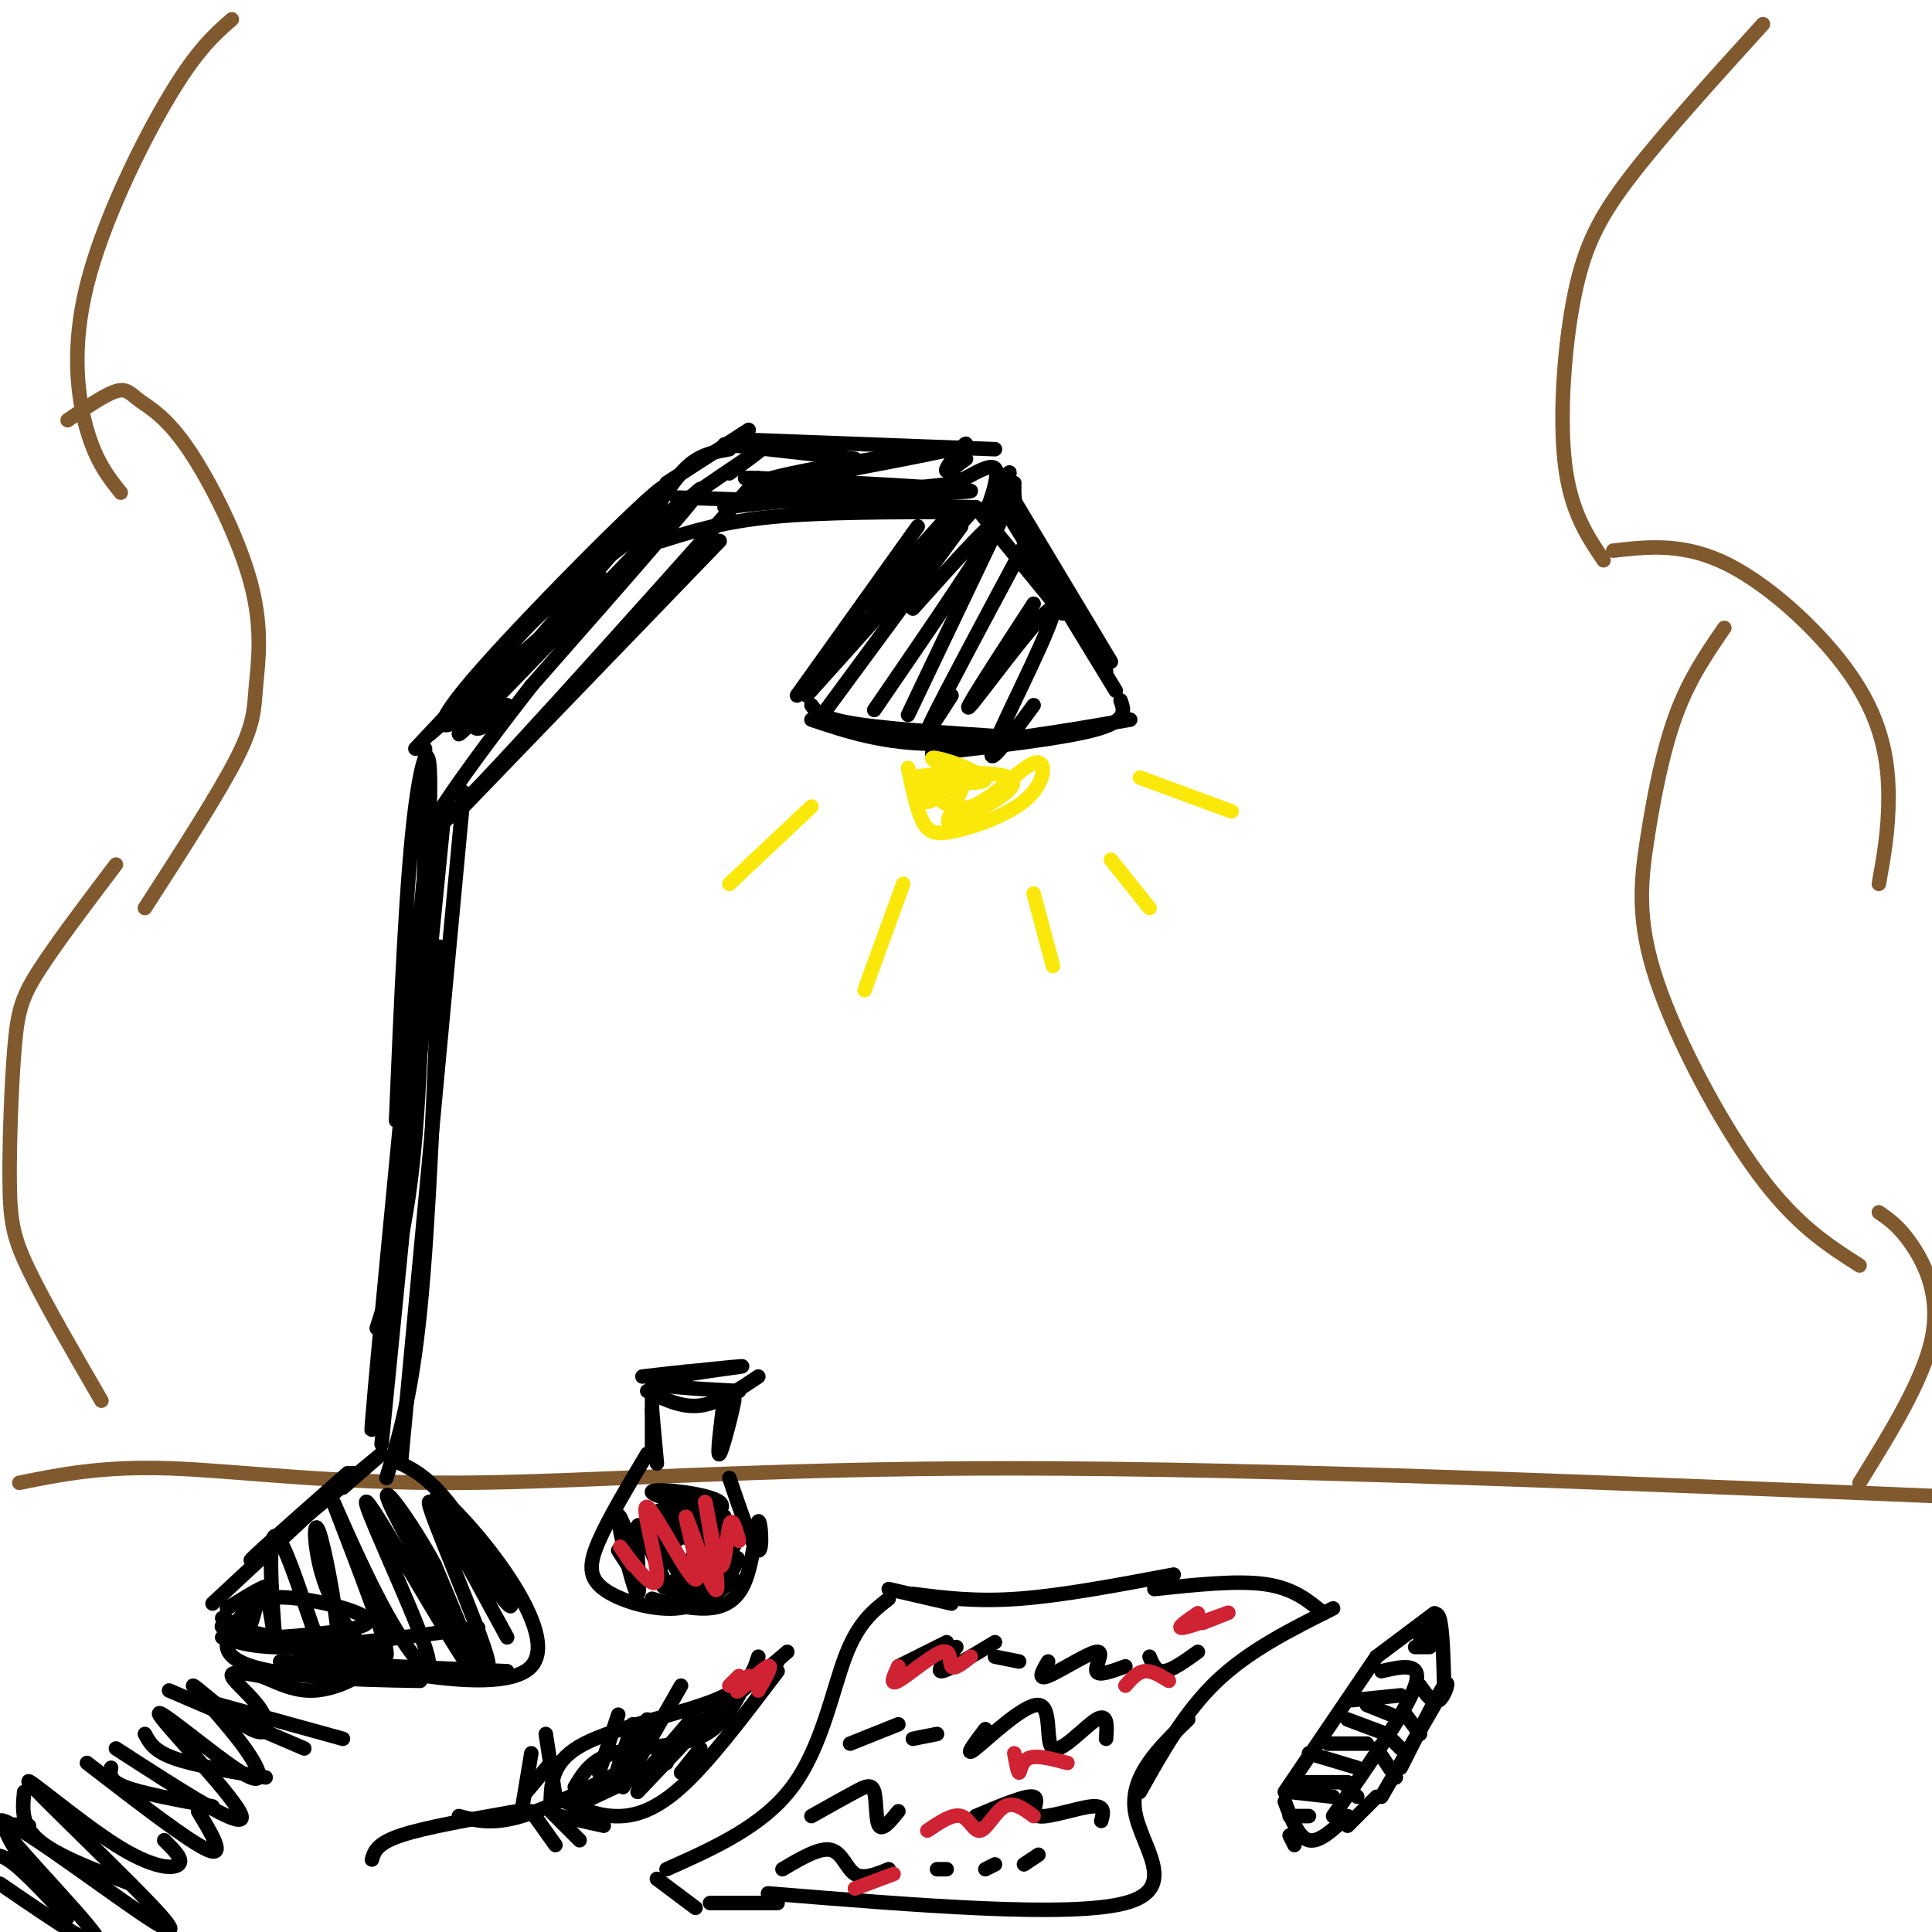 <svg viewBox='0 0 400 400' version='1.1' xmlns='http://www.w3.org/2000/svg' xmlns:xlink='http://www.w3.org/1999/xlink'><g fill='none' stroke='rgb(129,89,47)' stroke-width='3' stroke-linecap='round' stroke-linejoin='round'><path d='M4,307c8.565,-1.732 17.131,-3.464 31,-3c13.869,0.464 33.042,3.125 60,3c26.958,-0.125 61.702,-3.036 115,-3c53.298,0.036 125.149,3.018 197,6'/></g>
<g fill='none' stroke='rgb(0,0,0)' stroke-width='3' stroke-linecap='round' stroke-linejoin='round'><path d='M88,155c-0.167,30.000 -0.333,60.000 -2,80c-1.667,20.000 -4.833,30.000 -8,40'/><path d='M82,232c1.065,-25.304 2.131,-50.607 4,-65c1.869,-14.393 4.542,-17.875 2,17c-2.542,34.875 -10.298,108.107 -11,112c-0.702,3.893 5.649,-61.554 12,-127'/><path d='M92,168c0.000,0.000 -13.000,131.000 -13,131'/><path d='M96,164c0.000,0.000 -13.000,139.000 -13,139'/><path d='M91,196c-1.083,28.333 -2.167,56.667 -4,75c-1.833,18.333 -4.417,26.667 -7,35'/><path d='M79,301c0.000,0.000 -8.000,7.000 -8,7'/><path d='M79,301c-12.917,10.667 -25.833,21.333 -27,22c-1.167,0.667 9.417,-8.667 20,-18'/><path d='M73,305c0.000,0.000 -29.000,27.000 -29,27'/><path d='M46,335c5.250,2.500 10.500,5.000 15,6c4.500,1.000 8.250,0.500 12,0'/><path d='M46,339c3.583,1.167 7.167,2.333 16,2c8.833,-0.333 22.917,-2.167 37,-4'/><path d='M83,303c3.237,1.646 6.474,3.292 12,11c5.526,7.708 13.343,21.477 10,18c-3.343,-3.477 -17.844,-24.200 -14,-22c3.844,2.200 26.035,27.323 19,35c-7.035,7.677 -43.296,-2.092 -57,-6c-13.704,-3.908 -4.852,-1.954 4,0'/><path d='M57,339c5.612,-0.369 17.642,-1.292 19,-3c1.358,-1.708 -7.955,-4.201 -14,-5c-6.045,-0.799 -8.820,0.097 -10,2c-1.180,1.903 -0.765,4.813 0,3c0.765,-1.813 1.879,-8.351 3,-6c1.121,2.351 2.249,13.589 2,10c-0.249,-3.589 -1.875,-22.005 0,-22c1.875,0.005 7.250,18.430 10,25c2.750,6.570 2.875,1.285 3,-4'/><path d='M70,339c-0.381,-5.980 -2.832,-18.930 -4,-22c-1.168,-3.070 -1.052,3.740 1,10c2.052,6.260 6.040,11.969 8,14c1.960,2.031 1.893,0.385 3,1c1.107,0.615 3.388,3.492 1,-4c-2.388,-7.492 -9.446,-25.353 -10,-27c-0.554,-1.647 5.396,12.921 11,23c5.604,10.079 10.863,15.671 8,7c-2.863,-8.671 -13.848,-31.604 -12,-30c1.848,1.604 16.528,27.744 21,34c4.472,6.256 -1.264,-7.372 -7,-21'/><path d='M90,324c-4.576,-8.579 -12.515,-19.526 -9,-12c3.515,7.526 18.485,33.526 20,33c1.515,-0.526 -10.424,-27.579 -12,-33c-1.576,-5.421 7.212,10.789 16,27'/><path d='M47,333c4.655,-2.875 9.310,-5.750 8,-4c-1.310,1.750 -8.583,8.125 -8,12c0.583,3.875 9.024,5.250 17,6c7.976,0.750 15.488,0.875 23,1'/><path d='M58,344c0.000,0.000 47.000,2.000 47,2'/><path d='M42,352c0.000,0.000 29.000,8.000 29,8'/><path d='M35,350c0.000,0.000 28.000,12.000 28,12'/><path d='M30,359c0.917,1.750 1.833,3.500 6,5c4.167,1.500 11.583,2.750 19,4'/><path d='M23,366c-0.250,1.333 -0.500,2.667 3,4c3.500,1.333 10.750,2.667 18,4'/><path d='M5,371c-0.333,3.417 -0.667,6.833 3,10c3.667,3.167 11.333,6.083 19,9'/><path d='M6,378c-1.536,-0.198 -3.072,-0.396 -4,0c-0.928,0.396 -1.249,1.384 2,6c3.249,4.616 10.067,12.858 10,13c-0.067,0.142 -7.019,-7.817 -11,-11c-3.981,-3.183 -4.990,-1.592 -6,0'/><path d='M0,390c11.539,7.919 23.079,15.839 20,11c-3.079,-4.839 -20.776,-22.435 -20,-24c0.776,-1.565 20.026,12.901 29,19c8.974,6.099 7.673,3.830 0,-4c-7.673,-7.830 -21.716,-21.223 -23,-23c-1.284,-1.777 10.193,8.060 18,13c7.807,4.940 11.945,4.983 13,4c1.055,-0.983 -0.972,-2.991 -3,-5'/><path d='M18,365c10.583,8.167 21.167,16.333 25,18c3.833,1.667 0.917,-3.167 -2,-8'/><path d='M24,362c13.402,8.677 26.804,17.353 26,14c-0.804,-3.353 -15.813,-18.736 -17,-21c-1.187,-2.264 11.447,8.589 17,12c5.553,3.411 4.025,-0.621 0,-6c-4.025,-5.379 -10.548,-12.104 -10,-12c0.548,0.104 8.168,7.038 12,9c3.832,1.962 3.878,-1.049 2,-4c-1.878,-2.951 -5.679,-5.843 -6,-7c-0.321,-1.157 2.840,-0.578 6,0'/><path d='M54,347c2.673,0.925 6.356,3.238 11,3c4.644,-0.238 10.250,-3.026 11,-5c0.750,-1.974 -3.357,-3.136 -5,-3c-1.643,0.136 -0.821,1.568 0,3'/><path d='M86,155c0.000,0.000 16.000,-17.000 16,-17'/><path d='M89,152c14.583,-12.750 29.167,-25.500 34,-30c4.833,-4.500 -0.083,-0.750 -5,3'/><path d='M97,146c-1.190,1.717 -2.380,3.434 -4,4c-1.620,0.566 -3.669,-0.020 9,-14c12.669,-13.980 40.056,-41.356 35,-34c-5.056,7.356 -42.553,49.442 -42,50c0.553,0.558 39.158,-40.412 48,-49c8.842,-8.588 -12.079,15.206 -33,39'/><path d='M110,142c-12.289,15.711 -26.511,35.489 -19,29c7.511,-6.489 36.756,-39.244 66,-72'/><path d='M94,169c0.000,0.000 55.000,-57.000 55,-57'/><path d='M105,146c-3.167,3.214 -6.333,6.429 -7,4c-0.667,-2.429 1.167,-10.500 13,-22c11.833,-11.500 33.667,-26.429 42,-32c8.333,-5.571 3.167,-1.786 -2,2'/><path d='M136,105c2.250,-3.500 4.500,-7.000 7,-9c2.500,-2.000 5.250,-2.500 8,-3'/><path d='M138,100c0.000,0.000 17.000,-11.000 17,-11'/><path d='M150,92c0.000,0.000 27.000,3.000 27,3'/><path d='M153,91c0.000,0.000 53.000,2.000 53,2'/><path d='M140,103c0.000,0.000 61.000,2.000 61,2'/><path d='M137,112c6.333,-2.000 12.667,-4.000 23,-5c10.333,-1.000 24.667,-1.000 39,-1'/><path d='M150,105c0.000,0.000 49.000,-5.000 49,-5'/><path d='M164,100c-6.861,-0.621 -13.723,-1.242 -7,-1c6.723,0.242 27.030,1.348 37,2c9.970,0.652 9.602,0.852 -3,1c-12.602,0.148 -37.440,0.246 -34,-2c3.440,-2.246 35.157,-6.835 39,-7c3.843,-0.165 -20.188,4.096 -29,6c-8.812,1.904 -2.406,1.452 4,1'/><path d='M200,95c-2.316,1.707 -4.632,3.413 -4,2c0.632,-1.413 4.210,-5.947 4,-5c-0.210,0.947 -4.210,7.374 -3,8c1.210,0.626 7.631,-4.551 9,-3c1.369,1.551 -2.313,9.828 -2,10c0.313,0.172 4.623,-7.761 5,-9c0.377,-1.239 -3.178,4.218 -4,6c-0.822,1.782 1.089,-0.109 3,-2'/><path d='M208,102c-0.333,0.333 -2.667,2.167 -5,4'/><path d='M199,106c0.000,0.000 -9.000,9.000 -9,9'/><path d='M198,105c0.000,0.000 -18.000,20.000 -18,20'/><path d='M199,107c0.000,0.000 -28.000,31.000 -28,31'/><path d='M202,105c0.000,0.000 -35.000,39.000 -35,39'/><path d='M202,105c0.000,0.000 18.000,22.000 18,22'/><path d='M206,102c0.000,0.000 25.000,41.000 25,41'/><path d='M206,97c0.000,0.000 24.000,40.000 24,40'/><path d='M210,100c-0.083,2.750 -0.167,5.500 3,12c3.167,6.500 9.583,16.750 16,27'/><path d='M190,109c0.000,0.000 -25.000,35.000 -25,35'/><path d='M168,146c1.000,1.417 2.000,2.833 10,4c8.000,1.167 23.000,2.083 38,3'/><path d='M168,149c7.500,2.500 15.000,5.000 26,5c11.000,0.000 25.500,-2.500 40,-5'/><path d='M232,145c0.750,2.083 1.500,4.167 -5,6c-6.500,1.833 -20.250,3.417 -34,5'/><path d='M199,109c0.000,0.000 -28.000,38.000 -28,38'/><path d='M189,126c9.167,-10.250 18.333,-20.500 17,-17c-1.333,3.500 -13.167,20.750 -25,38'/><path d='M209,104c0.000,0.000 -21.000,44.000 -21,44'/><path d='M212,113c-8.250,15.417 -16.500,30.833 -19,36c-2.500,5.167 0.750,0.083 4,-5'/><path d='M214,125c-7.821,12.018 -15.643,24.036 -13,21c2.643,-3.036 15.750,-21.125 17,-20c1.250,1.125 -9.357,21.464 -12,28c-2.643,6.536 2.679,-0.732 8,-8'/></g>
<g fill='none' stroke='rgb(250,232,11)' stroke-width='3' stroke-linecap='round' stroke-linejoin='round'><path d='M188,159c0.899,4.289 1.798,8.578 3,11c1.202,2.422 2.706,2.978 7,2c4.294,-0.978 11.378,-3.489 15,-7c3.622,-3.511 3.783,-8.022 1,-7c-2.783,1.022 -8.509,7.578 -13,9c-4.491,1.422 -7.745,-2.289 -11,-6'/><path d='M190,161c-1.778,0.685 -0.724,5.397 2,5c2.724,-0.397 7.117,-5.904 8,-6c0.883,-0.096 -1.744,5.220 -3,8c-1.256,2.780 -1.140,3.024 3,1c4.140,-2.024 12.306,-6.316 9,-8c-3.306,-1.684 -18.082,-0.761 -20,0c-1.918,0.761 9.024,1.360 13,1c3.976,-0.360 0.988,-1.680 -2,-3'/><path d='M200,159c-2.267,-1.133 -6.933,-2.467 -7,-2c-0.067,0.467 4.467,2.733 9,5'/><path d='M168,167c0.000,0.000 -17.000,16.000 -17,16'/><path d='M187,183c0.000,0.000 -8.000,22.000 -8,22'/><path d='M214,185c0.000,0.000 4.000,15.000 4,15'/><path d='M230,178c0.000,0.000 8.000,10.000 8,10'/><path d='M236,161c0.000,0.000 19.000,7.000 19,7'/></g>
<g fill='none' stroke='rgb(0,0,0)' stroke-width='3' stroke-linecap='round' stroke-linejoin='round'><path d='M184,331c-3.156,2.444 -6.311,4.889 -9,12c-2.689,7.111 -4.911,18.889 -11,27c-6.089,8.111 -16.044,12.556 -26,17'/><path d='M189,330c6.500,0.833 13.000,1.667 22,1c9.000,-0.667 20.500,-2.833 32,-5'/><path d='M239,329c8.583,-0.917 17.167,-1.833 23,-1c5.833,0.833 8.917,3.417 12,6'/><path d='M276,333c-8.667,4.333 -17.333,8.667 -24,15c-6.667,6.333 -11.333,14.667 -16,23'/><path d='M246,356c-6.067,5.867 -12.133,11.733 -11,19c1.133,7.267 9.467,15.933 -2,19c-11.467,3.067 -42.733,0.533 -74,-2'/><path d='M147,394c0.000,0.000 14.000,0.000 14,0'/><path d='M186,345c0.000,0.000 10.000,-5.000 10,-5'/><path d='M198,341c-2.167,2.583 -4.333,5.167 -3,5c1.333,-0.167 6.167,-3.083 11,-6'/><path d='M206,343c0.000,0.000 5.000,1.000 5,1'/><path d='M217,344c-1.167,1.958 -2.333,3.917 0,3c2.333,-0.917 8.167,-4.708 10,-5c1.833,-0.292 -0.333,2.917 0,4c0.333,1.083 3.167,0.042 6,-1'/><path d='M238,343c0.667,1.583 1.333,3.167 3,3c1.667,-0.167 4.333,-2.083 7,-4'/><path d='M176,361c0.000,0.000 10.000,-4.000 10,-4'/><path d='M189,360c0.000,0.000 5.000,-1.000 5,-1'/><path d='M204,358c-2.295,3.037 -4.590,6.073 -2,4c2.590,-2.073 10.065,-9.257 13,-9c2.935,0.257 1.329,7.954 3,9c1.671,1.046 6.620,-4.558 9,-6c2.380,-1.442 2.190,1.279 2,4'/><path d='M168,376c3.357,-1.887 6.714,-3.774 9,-5c2.286,-1.226 3.500,-1.792 4,0c0.500,1.792 0.286,5.940 1,7c0.714,1.060 2.357,-0.970 4,-3'/><path d='M202,376c5.274,-2.220 10.548,-4.440 12,-4c1.452,0.440 -0.917,3.542 1,4c1.917,0.458 8.119,-1.726 11,-2c2.881,-0.274 2.440,1.363 2,3'/><path d='M162,387c3.822,-2.267 7.644,-4.533 10,-4c2.356,0.533 3.244,3.867 5,5c1.756,1.133 4.378,0.067 7,-1'/><path d='M194,387c0.000,0.000 2.000,0.000 2,0'/><path d='M204,387c0.000,0.000 2.000,-1.000 2,-1'/><path d='M212,386c0.000,0.000 3.000,-2.000 3,-2'/><path d='M285,343c0.000,0.000 -19.000,28.000 -19,28'/><path d='M267,371c0.000,0.000 9.000,1.000 9,1'/><path d='M286,346c4.333,-1.000 8.667,-2.000 7,3c-1.667,5.000 -9.333,16.000 -17,27'/><path d='M266,373c1.417,3.750 2.833,7.500 5,8c2.167,0.500 5.083,-2.250 8,-5'/><path d='M279,378c0.000,0.000 6.000,-6.000 6,-6'/><path d='M286,372c0.000,0.000 11.000,-19.000 11,-19'/><path d='M290,366c3.822,-7.578 7.644,-15.156 9,-17c1.356,-1.844 0.244,2.044 -1,3c-1.244,0.956 -2.622,-1.022 -4,-3'/><path d='M285,343c0.000,0.000 12.000,-9.000 12,-9'/><path d='M295,337c1.167,-2.000 2.333,-4.000 3,-2c0.667,2.000 0.833,8.000 1,14'/><path d='M293,341c0.000,0.000 3.000,0.000 3,0'/><path d='M294,339c0.750,-1.083 1.500,-2.167 2,-2c0.500,0.167 0.750,1.583 1,3'/><path d='M280,352c0.000,0.000 10.000,-1.000 10,-1'/><path d='M275,361c0.000,0.000 8.000,0.000 8,0'/><path d='M270,369c0.000,0.000 9.000,0.000 9,0'/><path d='M285,362c0.000,0.000 4.000,6.000 4,6'/><path d='M288,360c0.000,0.000 2.000,2.000 2,2'/><path d='M291,355c0.000,0.000 3.000,4.000 3,4'/><path d='M278,369c0.000,0.000 3.000,3.000 3,3'/><path d='M271,363c0.000,0.000 10.000,3.000 10,3'/><path d='M279,356c0.000,0.000 8.000,3.000 8,3'/><path d='M283,353c0.000,0.000 5.000,2.000 5,2'/><path d='M267,376c0.000,0.000 4.000,0.000 4,0'/><path d='M267,380c0.000,0.000 1.000,2.000 1,2'/><path d='M136,389c0.000,0.000 8.000,6.000 8,6'/><path d='M184,329c0.000,0.000 13.000,3.000 13,3'/><path d='M134,288c3.583,1.750 7.167,3.500 11,3c3.833,-0.500 7.917,-3.250 12,-6'/><path d='M153,288c-9.311,-0.489 -18.622,-0.978 -17,-2c1.622,-1.022 14.178,-2.578 17,-3c2.822,-0.422 -4.089,0.289 -11,1'/><path d='M142,284c-3.333,0.333 -6.167,0.667 -9,1'/><path d='M135,287c0.000,0.000 0.000,13.000 0,13'/><path d='M135,292c0.000,0.000 1.000,11.000 1,11'/><path d='M150,289c-0.822,6.467 -1.644,12.933 -1,12c0.644,-0.933 2.756,-9.267 3,-11c0.244,-1.733 -1.378,3.133 -3,8'/><path d='M134,301c-3.964,6.631 -7.929,13.262 -10,18c-2.071,4.738 -2.250,7.583 1,10c3.250,2.417 9.929,4.405 15,4c5.071,-0.405 8.536,-3.202 12,-6'/><path d='M151,306c2.501,7.370 5.002,14.740 6,15c0.998,0.260 0.494,-6.590 0,-6c-0.494,0.590 -0.979,8.620 -3,13c-2.021,4.380 -5.577,5.108 -9,5c-3.423,-0.108 -6.711,-1.054 -10,-2'/><path d='M128,321c2.274,3.559 4.549,7.118 4,4c-0.549,-3.118 -3.920,-12.912 -4,-11c-0.080,1.912 3.131,15.529 4,16c0.869,0.471 -0.604,-12.205 0,-14c0.604,-1.795 3.286,7.292 6,12c2.714,4.708 5.462,5.037 4,1c-1.462,-4.037 -7.132,-12.439 -8,-15c-0.868,-2.561 3.066,0.720 7,4'/><path d='M141,318c3.996,1.535 10.485,3.373 8,2c-2.485,-1.373 -13.945,-5.958 -13,-7c0.945,-1.042 14.293,1.460 14,1c-0.293,-0.460 -14.228,-3.883 -15,-5c-0.772,-1.117 11.618,0.072 14,2c2.382,1.928 -5.243,4.596 -9,8c-3.757,3.404 -3.645,7.544 -3,9c0.645,1.456 1.822,0.228 3,-1'/><path d='M140,327c2.975,-3.844 8.913,-12.955 9,-12c0.087,0.955 -5.675,11.977 -5,13c0.675,1.023 7.789,-7.953 8,-8c0.211,-0.047 -6.482,8.833 -7,10c-0.518,1.167 5.138,-5.381 7,-7c1.862,-1.619 -0.069,1.690 -2,5'/><path d='M95,376c3.417,0.917 6.833,1.833 13,0c6.167,-1.833 15.083,-6.417 24,-11'/><path d='M114,373c0.156,-4.267 0.311,-8.533 7,-12c6.689,-3.467 19.911,-6.133 27,-9c7.089,-2.867 8.044,-5.933 9,-9'/><path d='M119,370c1.689,-2.822 3.378,-5.644 8,-7c4.622,-1.356 12.178,-1.244 17,-3c4.822,-1.756 6.911,-5.378 9,-9'/><path d='M117,373c3.111,1.400 6.222,2.800 10,3c3.778,0.200 8.222,-0.800 14,-6c5.778,-5.200 12.889,-14.600 20,-24'/><path d='M121,373c0.000,0.000 17.000,-8.000 17,-8'/><path d='M142,360c0.000,0.000 21.000,-18.000 21,-18'/><path d='M157,349c0.000,0.000 4.000,-5.000 4,-5'/><path d='M107,375c-9.500,1.667 -19.000,3.333 -24,5c-5.000,1.667 -5.500,3.333 -6,5'/><path d='M115,372c0.000,0.000 -2.000,-13.000 -2,-13'/><path d='M108,375c0.000,0.000 2.000,-12.000 2,-12'/><path d='M116,376c0.000,0.000 9.000,2.000 9,2'/><path d='M114,375c0.000,0.000 6.000,6.000 6,6'/><path d='M110,375c0.000,0.000 5.000,7.000 5,7'/><path d='M109,371c0.000,0.000 5.000,-6.000 5,-6'/><path d='M124,367c0.000,0.000 4.000,-12.000 4,-12'/><path d='M127,369c0.000,0.000 4.000,-12.000 4,-12'/><path d='M129,363c-0.917,2.583 -1.833,5.167 -1,4c0.833,-1.167 3.417,-6.083 6,-11'/><path d='M129,370c0.000,0.000 12.000,-21.000 12,-21'/><path d='M132,369c0.000,0.000 12.000,-14.000 12,-14'/><path d='M132,371c0.000,0.000 18.000,-19.000 18,-19'/><path d='M141,367c0.000,0.000 4.000,-5.000 4,-5'/></g>
<g fill='none' stroke='rgb(207,34,51)' stroke-width='3' stroke-linecap='round' stroke-linejoin='round'><path d='M131,324c-1.788,-2.563 -3.576,-5.127 -2,-3c1.576,2.127 6.516,8.944 7,6c0.484,-2.944 -3.489,-15.651 -2,-15c1.489,0.651 8.440,14.659 10,15c1.560,0.341 -2.272,-12.985 -2,-13c0.272,-0.015 4.649,13.281 6,15c1.351,1.719 -0.325,-8.141 -2,-18'/><path d='M146,311c0.274,0.667 1.958,11.333 3,13c1.042,1.667 1.440,-5.667 2,-8c0.560,-2.333 1.280,0.333 2,3'/><path d='M157,350c1.556,-2.733 3.111,-5.467 2,-5c-1.111,0.467 -4.889,4.133 -6,5c-1.111,0.867 0.444,-1.067 2,-3'/><path d='M153,347c0.000,0.000 -2.000,2.000 -2,2'/><path d='M186,345c-0.982,2.048 -1.964,4.095 0,3c1.964,-1.095 6.875,-5.333 9,-6c2.125,-0.667 1.464,2.238 2,3c0.536,0.762 2.268,-0.619 4,-2'/><path d='M192,379c2.619,-1.768 5.238,-3.536 7,-3c1.762,0.536 2.667,3.375 4,3c1.333,-0.375 3.095,-3.964 5,-5c1.905,-1.036 3.952,0.482 6,2'/><path d='M210,363c0.378,2.044 0.756,4.089 1,4c0.244,-0.089 0.356,-2.311 2,-3c1.644,-0.689 4.822,0.156 8,1'/><path d='M233,349c1.250,-1.417 2.500,-2.833 4,-3c1.500,-0.167 3.250,0.917 5,2'/><path d='M177,391c0.000,0.000 8.000,-3.000 8,-3'/><path d='M249,336c3.178,-1.244 6.356,-2.489 5,-2c-1.356,0.489 -7.244,2.711 -9,3c-1.756,0.289 0.622,-1.356 3,-3'/></g>
<g fill='none' stroke='rgb(129,89,47)' stroke-width='3' stroke-linecap='round' stroke-linejoin='round'><path d='M365,5c-10.161,11.196 -20.321,22.393 -27,31c-6.679,8.607 -9.875,14.625 -12,25c-2.125,10.375 -3.179,25.107 -2,35c1.179,9.893 4.589,14.946 8,20'/><path d='M334,114c7.423,-0.839 14.845,-1.679 24,3c9.155,4.679 20.042,14.875 26,24c5.958,9.125 6.988,17.179 7,24c0.012,6.821 -0.994,12.411 -2,18'/><path d='M357,130c-3.620,5.254 -7.241,10.507 -10,18c-2.759,7.493 -4.657,17.225 -6,26c-1.343,8.775 -2.131,16.593 2,29c4.131,12.407 13.180,29.402 21,40c7.820,10.598 14.410,14.799 21,19'/><path d='M389,251c2.178,1.511 4.356,3.022 7,7c2.644,3.978 5.756,10.422 4,19c-1.756,8.578 -8.378,19.289 -15,30'/><path d='M48,4c-3.613,3.167 -7.226,6.333 -13,16c-5.774,9.667 -13.708,25.833 -17,39c-3.292,13.167 -1.940,23.333 0,30c1.940,6.667 4.470,9.833 7,13'/><path d='M14,87c3.860,-2.646 7.721,-5.292 10,-6c2.279,-0.708 2.978,0.522 5,2c2.022,1.478 5.368,3.206 10,10c4.632,6.794 10.551,18.656 13,28c2.449,9.344 1.429,16.169 1,21c-0.429,4.831 -0.265,7.666 -4,15c-3.735,7.334 -11.367,19.167 -19,31'/><path d='M24,179c-6.234,8.234 -12.469,16.469 -16,22c-3.531,5.531 -4.359,8.359 -5,16c-0.641,7.641 -1.096,20.096 -1,28c0.096,7.904 0.742,11.258 4,18c3.258,6.742 9.129,16.871 15,27'/></g>
</svg>